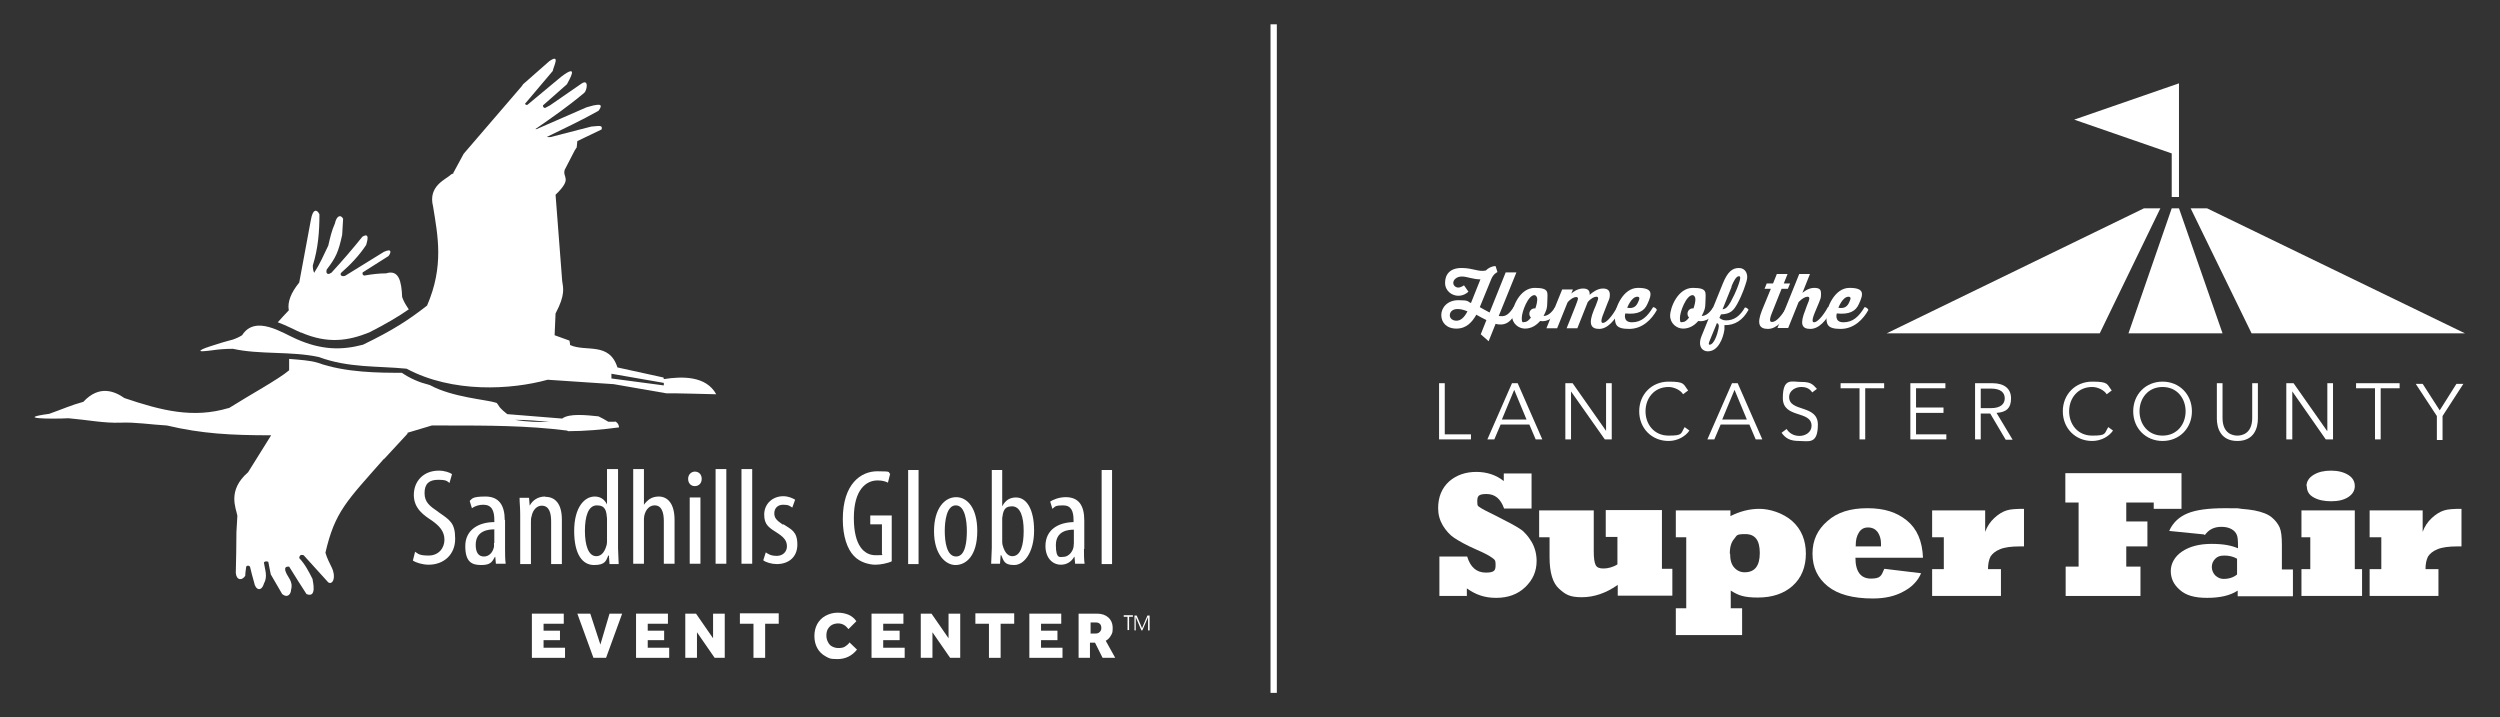 <?xml version="1.0" encoding="UTF-8"?> <svg xmlns="http://www.w3.org/2000/svg" id="Layer_1" version="1.1" viewBox="0 0 792 227.2"><rect x="0" y="0" width="792" height="227.2" fill="#333333" stroke="none"/><defs><style> .st0 { fill-rule: evenodd; } .st0, .st1 { fill: #fff; } .st2 { fill: none; stroke: #fff; stroke-miterlimit: 10; stroke-width: 2px; } </style></defs><g><polygon class="st0" points="694 66 713.3 105.6 780.9 105.6 699.2 66 694 66"></polygon><polygon class="st0" points="688 66 674.3 105.6 704.1 105.6 690.3 66 688 66"></polygon><polygon class="st0" points="679.2 66 597.7 105.6 665.2 105.6 684.4 66 679.2 66"></polygon><polygon class="st1" points="457.7 137.6 466 137.6 466 139.2 455.9 139.2 455.9 121.4 457.7 121.4 457.7 137.6"></polygon><path class="st1" d="M473.3,139.2h-2.1l7.8-17.8h1.8l7.8,17.8h-2.1l-2-4.7h-9.1l-2,4.7ZM475.9,132.9h7.7l-3.9-9.4-3.9,9.4Z"></path><polygon class="st1" points="508.8 136.5 508.8 136.5 508.8 121.4 510.6 121.4 510.6 139.2 508.4 139.2 497.7 124 497.7 124 497.7 139.2 495.9 139.2 495.9 121.4 498.2 121.4 508.8 136.5"></polygon><path class="st1" d="M535.2,136.4c-1.2,1.8-3.7,3.3-6.6,3.3-5.3,0-9.3-4-9.3-9.4s4-9.4,9.3-9.4,4.6.8,6.2,2.8l-1.6,1.2c-.7-1.2-2.7-2.3-4.6-2.3-4.6,0-7.3,3.6-7.3,7.7s2.7,7.7,7.3,7.7,3.8-.6,5.1-2.7l1.5,1.1Z"></path><path class="st1" d="M543,139.2h-2.1l7.8-17.8h1.8l7.8,17.8h-2.1l-2-4.7h-9.1l-2,4.7ZM545.7,132.9h7.7l-3.9-9.4-3.9,9.4Z"></path><path class="st1" d="M574.1,124.3c-.8-1.2-1.9-1.7-3.5-1.7s-3.8,1-3.8,3.2c0,4.8,9.1,2.3,9.1,8.7s-3,5.2-5.9,5.2-4.3-.8-5.6-2.6l1.6-1.2c.8,1.3,2.2,2.2,4.1,2.2s3.8-1.2,3.8-3.2c0-5-9.1-2.2-9.1-8.8s2.9-5.1,5.8-5.1,3.6.6,5,2.2l-1.6,1.2Z"></path><polygon class="st1" points="590.9 139.2 589.1 139.2 589.1 123 583.1 123 583.1 121.4 596.9 121.4 596.9 123 590.9 123 590.9 139.2"></polygon><polygon class="st1" points="607 137.6 616.6 137.6 616.6 139.2 605.2 139.2 605.2 121.4 616.3 121.4 616.3 123 607 123 607 129.1 615.7 129.1 615.7 130.8 607 130.8 607 137.6"></polygon><path class="st1" d="M627.5,139.2h-1.8v-17.8h5.5c3.6,0,5.9,1.6,5.9,4.8s-1.6,4.4-4.6,4.6l5.1,8.5h-2.2l-4.9-8.3h-3v8.3ZM627.5,129.3h3.2c3.2,0,4.4-1.4,4.4-3.1s-1.1-3.1-4.4-3.1h-3.2v6.2Z"></path><path class="st1" d="M669.4,136.4c-1.2,1.8-3.7,3.3-6.6,3.3-5.3,0-9.3-4-9.3-9.4s4-9.4,9.3-9.4,4.6.8,6.2,2.8l-1.6,1.2c-.7-1.2-2.7-2.3-4.6-2.3-4.6,0-7.3,3.6-7.3,7.7s2.7,7.7,7.3,7.7,3.8-.6,5.1-2.7l1.5,1.1Z"></path><path class="st1" d="M685.1,139.7c-5.3,0-9.3-4-9.3-9.4s4-9.4,9.3-9.4,9.3,4,9.3,9.4-4,9.4-9.3,9.4M685.1,122.6c-4.6,0-7.3,3.6-7.3,7.7s2.7,7.7,7.3,7.7,7.3-3.6,7.3-7.7-2.7-7.7-7.3-7.7"></path><path class="st1" d="M715.3,132.6c0,3-1.2,7.1-6.5,7.1s-6.5-4.1-6.5-7.1v-11.2h1.8v11c0,5.1,3.4,5.6,4.7,5.6s4.7-.5,4.7-5.6v-11h1.8v11.2Z"></path><polygon class="st1" points="737.2 136.5 737.3 136.5 737.3 121.4 739.1 121.4 739.1 139.2 736.8 139.2 726.2 124 726.2 124 726.2 139.2 724.3 139.2 724.3 121.4 726.6 121.4 737.2 136.5"></polygon><polygon class="st1" points="754.2 139.2 752.4 139.2 752.4 123 746.4 123 746.4 121.4 760.2 121.4 760.2 123 754.2 123 754.2 139.2"></polygon><polygon class="st1" points="773.8 139.4 772 139.4 772 131.8 765.3 121.6 767.5 121.6 772.9 130 778.2 121.6 780.4 121.6 773.8 131.8 773.8 139.4"></polygon><path class="st1" d="M464.8,188.8h-8.8v-12.5h8.8c1,3.4,3,5.1,5.9,5.1s3.1-.8,3.1-2.5-.4-1.6-1.1-2.2c-.8-.6-2.4-1.5-5-2.6-3.2-1.4-5.5-2.7-7-3.7-1.4-.9-2.6-2.3-3.6-3.9-1-1.7-1.5-3.5-1.5-5.5,0-3.6,1.2-6.4,3.5-8.5,2.3-2,5.2-3,8.6-3s6.3,1,8.7,2.9v-2.4h8.8v11.1h-8.7c-1.1-3.1-2.9-4.6-5.6-4.6s-2.9.8-2.9,2.4.3,1.4.8,1.8c.5.4,2.2,1.3,5.1,2.7,3.8,1.9,6.4,3.3,7.7,4.2.7.4,1.3,1,2,1.8.7.8,1.2,1.6,1.7,2.4,1,1.8,1.5,3.8,1.5,5.9,0,3.3-1.2,6-3.6,8.3-2.4,2.3-5.5,3.4-9.2,3.4s-6.5-1-9.3-3v2.5Z"></path><path class="st1" d="M490.9,170.2h-3.3v-8.5h17.3v12.9c0,2.2.2,3.6.6,4.4.4.8,1.2,1.1,2.5,1.1s3-.4,4.4-1.3v-8.7h-3.7v-8.5h17.8v18.6h3.3v8.5h-17.3v-3.4c-3.7,2.6-7.5,3.9-11.4,3.9s-5.2-.9-7.2-2.7c-2-1.8-3-5.1-3-10v-6.4Z"></path><path class="st1" d="M530.9,170.2v-8.5h17.3v1.8c3-1.5,6-2.3,9.2-2.3s7.5,1.3,10.4,3.9c2.9,2.6,4.3,6.1,4.3,10.3s-1.4,7.7-4.2,10.2c-2.8,2.5-6.5,3.7-11,3.7s-6.2-.7-8.6-2.2v5.6h3.6v8.5h-21v-8.5h3.3v-22.5h-3.3ZM548.1,175.4c0,2,.4,3.4,1.3,4.4.9,1,2,1.5,3.3,1.5,3.2,0,4.8-2,4.8-6.1s-1.5-6-4.6-6-2.6.5-3.5,1.5c-.9,1-1.4,2.5-1.4,4.7"></path><path class="st1" d="M597,180.2l11.6,1.4c-.5,1.2-1.2,2.3-2.2,3.3-.9,1-2.1,1.8-3.4,2.5-2.7,1.5-5.9,2.2-9.7,2.2-6.3,0-11.1-1.3-14.3-3.9-3.2-2.6-4.8-6-4.8-10.3s1.6-7.6,4.7-10.3c3.1-2.8,7.3-4.1,12.7-4.1s9.3,1.3,12.5,3.9c3.2,2.6,4.9,6.5,5.1,11.8h-21.4c0,4.4,1.7,6.6,4.9,6.6s3.3-1,4.2-3M588,173.1h7.9c0-.6,0-.9,0-.9,0-1.5-.4-2.7-1.1-3.7-.7-.9-1.7-1.4-3-1.4s-2.2.5-2.9,1.6c-.7,1.1-1,2.4-1,3.9s0,.4,0,.6"></path><path class="st1" d="M634,188.8h-21.9v-8.5h3.7v-10.1h-3.7v-8.5h16.8v6.8c.6-1.7,1.6-3.2,2.9-4.4,1.3-1.2,2.6-2,3.9-2.4,1.2-.4,3.1-.5,5.5-.5v11.9c-.3,0-.7,0-1.2,0-2.9,0-5,.3-6.4.9-1.5.6-2.4,1.4-3,2.3-.5,1-.8,2.3-.8,4h4.1v8.5Z"></path><polygon class="st1" points="678.1 188.8 654.4 188.8 654.4 179.5 658.5 179.5 658.5 159.2 654.3 159.2 654.3 149.9 691.1 149.9 691.1 161.2 682.3 161.2 682.3 159.2 673.6 159.2 673.6 165.2 680.3 165.2 680.3 173.1 673.6 173.1 673.6 179.5 678.1 179.5 678.1 188.8"></polygon><path class="st1" d="M698.2,169.3l-11-1.1c1.2-2.7,3.2-4.5,5.9-5.6,2.7-1.1,6.6-1.6,11.8-1.6s3.6,0,5.2.2c1.5.1,2.9.3,4.1.5,2.5.5,4.3,1.2,5.5,2.2,1.2,1,2,2.1,2.5,3.2.5,1.2.7,3,.7,5.5v7.8h3.5v8.5h-17.5v-1.8c-2.4,1.6-5.7,2.3-9.7,2.3s-6.7-.8-8.6-2.5c-2-1.7-2.9-3.7-2.9-6s1.2-4.6,3.6-6.2c2.4-1.6,5.5-2.4,9.3-2.4s6.3.5,8.4,1.4v-.8c0-1.7-.1-2.9-.4-3.5-.3-.7-.8-1.3-1.7-1.8-.9-.5-2-.7-3.2-.7-2.3,0-4,.9-5.2,2.6M708.7,181.9v-4.9c-1.2-.7-2.6-1-4-1s-2.2.3-2.9,1c-.7.7-1.1,1.6-1.1,2.6s.4,2,1.1,2.7c.8.7,1.6,1.1,2.6,1.1,1.8,0,3.2-.5,4.3-1.4"></path><path class="st1" d="M748.3,188.8h-19.2v-8.5h2.8v-10.1h-2.8v-8.5h16.9v18.6h2.3v8.5ZM730.7,154c0-1.5.8-2.7,2.3-3.6,1.5-.9,3.3-1.3,5.5-1.3s4.1.5,5.5,1.4c1.4.9,2,2.1,2,3.5s-.7,2.6-2.1,3.5c-1.4.9-3.2,1.3-5.4,1.3s-4.1-.4-5.5-1.2c-1.5-.8-2.2-2-2.2-3.6"></path><path class="st1" d="M772.6,188.8h-21.9v-8.5h3.7v-10.1h-3.7v-8.5h16.8v6.8c.6-1.7,1.6-3.2,2.9-4.4,1.3-1.2,2.6-2,3.9-2.4,1.2-.4,3.1-.5,5.5-.5v11.9c-.3,0-.7,0-1.2,0-2.9,0-5,.3-6.4.9-1.5.6-2.4,1.4-3,2.3-.5,1-.8,2.3-.8,4h4.1v8.5Z"></path><polygon class="st0" points="688 62.4 690.3 62.4 690.3 26.4 657.1 37.9 688 48.6 688 62.4"></polygon><g><path class="st1" d="M480.8,98.2c-2,3.6-3.6,5.2-7,4.4l-2.2,5.5-2.5-2.2,1.8-4.5c-1.1-.5-2.1-1.1-3.2-1.7-1.3,2.3-3.1,4.4-6.3,4.4s-4.8-2-4.8-4.3,1.9-4.7,5.4-4.7,2.8.4,4,.9l3-7.5c-2.4,0-4.2-.9-5.9-.9s-2.7,1.1-2.7,2,.8,1.5,1.6,1.5,1.8-.7,1.8-.7l1.4,2s-1.2,1.3-3.2,1.3-4.2-1.5-4.2-4.1,1.5-4.7,5.2-4.7,5.3,1.3,7.7.8c.8-.8,1.9-1.4,3.1-1.4l.6,1.9s-1.3.5-2,2.3l-3.6,8.8c.9.5,2.1,1.2,3.1,1.7l5.1-12.7h3.4l-5.6,13.8c1.7.2,2.9.2,4.9-3.1.5,0,1.1.5,1.2.9ZM464.8,98.6c-1-.4-2-.7-3-.7-1.8,0-2.5,1-2.5,2s.9,1.7,2.1,1.7,2.4-.8,3.5-3Z"></path><path class="st1" d="M493.8,98.2c-1.3,2.3-3.5,3.9-5.9,3.5-1.2,1.4-2.8,2.4-4.8,2.4s-4.1-1.6-4.1-4.1,2.4-8.8,7.2-8.8,4,1.5,4,4.1-.4,3.2-1.2,4.8c1.2,0,2.5-.9,3.6-2.7.5,0,1.1.5,1.2.9ZM485,100.6c-.3-.3-.5-.7-.5-1.2,0-1,.8-1.8,1.9-1.7.4-1.1.6-2.2.6-2.9s-.4-1.3-.9-1.3c-2,0-4,5.3-4,7.2s.4,1.3,1,1.3,1.3-.6,1.9-1.4Z"></path><path class="st1" d="M513.4,98.2c-1.9,3.3-4.1,6-6.8,6s-3.4-1.7-1.7-5.9l.6-1.4c.4-1.1.8-2,.8-2.4s-.3-.5-.6-.5c-.6,0-1.7.5-2.7,1.7l-3.3,8.3h-3.4c.5-1.3,2.3-5.6,2.8-7,.4-1.1.8-2,.8-2.4s-.3-.5-.6-.5c-.6,0-1.7.5-2.7,1.7l-3.3,8.2h-3.4l5-12.3h3.4l-.5,1.3c.5-.5,2-1.6,3.7-1.6s2.2.8,2.1,2c.9-.8,2.5-2,4.2-2s2.2.8,2.2,2-.3,1.5-.8,2.8l-1.2,3.1c-1.1,2.7-.6,3-.2,3,1,0,2.8-1.9,4.4-4.8.5,0,1.1.5,1.2.9Z"></path><path class="st1" d="M524.9,98.2c-1.6,2.9-4.5,6-8.8,6s-4.5-1.5-4.5-4,2.5-9,7.3-9,4.5,1.9,3,5.1c-1,2.3-3,3.4-7,3,0,0-.9,2.8,2.1,2.8s4.9-1.8,6.7-4.8c.5,0,1.1.5,1.2.9ZM515.5,97.5c2.2.4,3-.7,3.5-1.9.5-1,.5-1.6-.3-1.6-1.9,0-3.2,3.5-3.2,3.5Z"></path><path class="st1" d="M543.9,98.2c-1.3,2.3-3.5,3.9-5.9,3.5-1.2,1.4-2.8,2.4-4.8,2.4s-4.1-1.6-4.1-4.1,2.4-8.8,7.2-8.8,4,1.5,4,4.1-.4,3.2-1.2,4.8c1.2,0,2.5-.9,3.6-2.7.5,0,1.1.5,1.2.9ZM535.1,100.6c-.3-.3-.5-.7-.5-1.2,0-1,.8-1.8,1.9-1.7.4-1.1.6-2.2.6-2.9s-.4-1.3-.9-1.3c-2,0-4,5.3-4,7.2s.4,1.3,1,1.3,1.3-.6,1.9-1.4Z"></path><path class="st1" d="M553.9,98.2c-1.7,3.1-4.2,4.9-7.6,4.8,0,0,0,.7,0,1.4-.2,1.4-.7,3.1-1.5,4.4-.9,1.5-2.1,2.5-3.8,2.5s-3.2-1.6-2-4.7l6.8-16.8c1.5-3.7,3-4.9,5.1-4.9s3.1,2,2.4,4.2c-.4,1.3-1.2,4-2.9,7.1-1.2,2.2-2.2,3.3-5.2,3.4l-.5,1.1c.5.4,1.1.8,2.1.8,2.5,0,4.4-1.3,6-4.1.5,0,1.1.5,1.2.9ZM543.9,102.4l-2.3,5.6c-.4,1-.3,1.2,0,1.2,1.4,0,2.5-3.4,2.8-5,.3-1.3,0-1.7-.6-1.9ZM548.6,90.8l-2.9,7.2c1.2-.2,1.7-.9,2.6-2.4,1.8-3.3,2.5-5.5,2.8-6.5.2-.7.4-1.6-.2-1.6-.9,0-1.7,1.6-2.4,3.3Z"></path><path class="st1" d="M567.1,98.2c-1.8,3.1-4.2,6-7,6s-3.6-1.6-1.9-5.9l2.8-6.8h-2l.7-1.7h2l1.2-3h3.4l-1.2,3h2l-.7,1.7h-2l-3,7.5c-1.1,2.7-.6,3,0,3,1.3,0,3-1.9,4.7-4.8.5,0,1.1.5,1.2.9Z"></path><path class="st1" d="M580.4,98.2c-1.9,3.3-4.1,6-6.9,6s-3.3-1.7-1.6-5.9l.5-1.4c.5-1.1.8-2,.8-2.4s-.3-.5-.6-.5c-.6,0-1.7.5-2.8,1.7l-3.3,8.2h-3.4l6.9-17.1h3.4l-2.4,6s1.7-1.6,3.7-1.6,2.2.7,2.2,2-.2,1.5-.7,2.8l-1.3,3.1c-1.1,2.7-.6,3-.2,3,1,0,2.8-1.9,4.4-4.8.5,0,1.1.5,1.2.9Z"></path><path class="st1" d="M591.9,98.2c-1.6,2.9-4.5,6-8.8,6s-4.5-1.5-4.5-4,2.5-9,7.3-9,4.5,1.9,3,5.1c-1,2.3-3,3.4-7,3,0,0-.9,2.8,2.1,2.8s4.9-1.8,6.7-4.8c.5,0,1.1.5,1.2.9ZM582.4,97.5c2.2.4,3-.7,3.5-1.9.5-1,.5-1.6-.3-1.6-1.9,0-3.2,3.5-3.2,3.5Z"></path></g></g><g><g><g><path class="st1" d="M138.9,162.2c-2.8-1.9-4.4-3.1-4.4-6s1.4-4.2,4.3-4.2,2.8.5,3.6,1l.8-2.8c-.7-.5-2.3-1.1-4.2-1.1-4.8,0-7.9,3.3-7.9,7.7s3.3,6.5,5.7,8.1c2.4,1.7,4,3.4,4,6.1s-1.9,5-5,5-3.3-.6-4.3-1.2l-.7,2.8c.9.6,3,1.3,5,1.3,4.8,0,8.4-3.2,8.4-8.2s-1.6-5.9-5.2-8.4ZM159.9,164.8c0-4.7-1.8-7.5-6.1-7.5s-4.2.7-5,1.4l.7,2.3c1-.7,2.2-1.1,3.6-1.1,2.7,0,3.5,1.9,3.5,4.8v.7c-4.9,0-9.2,2.4-9.2,7.6s2.2,6,5.1,6,3.4-1,4.3-2.6h.1l.2,2.2h3.1c-.2-1.4-.2-3.2-.2-4.8v-9.1ZM156.5,172c0,.4,0,.8,0,1.2-.4,2-1.7,3.1-3.2,3.1s-2.6-1-2.6-3.7c0-4.6,4.2-4.9,5.9-4.9v4.3ZM172.7,157.3c-2.3,0-4,1.2-4.9,2.9h0l-.2-2.5h-3c0,1.7.2,2.9.2,5.4v15.6h3.4v-13.2c0-.7,0-1.4.2-1.9.4-2.2,1.8-3.4,3.2-3.4,2.5,0,3,2.5,3,5v13.5h3.4v-14.1c0-5.1-2.2-7.2-5.2-7.2ZM195.7,148.6h-3.4v11.2h0c-.9-1.8-2.3-2.5-3.9-2.5-3.3,0-6.5,3.5-6.5,10.9s2.6,10.8,6.3,10.8,3.8-1.5,4.5-3h.2l.2,2.7h2.9c0-1.2-.2-3.6-.2-5v-25ZM192.3,171.2c0,.5,0,1-.1,1.4-.8,3-2.2,3.6-3.3,3.6-2.5,0-3.6-3.5-3.6-8s1-8.1,3.8-8.1,3,1.9,3.2,4.1c0,.4,0,.9,0,1.4v5.6ZM208.7,157.3c-1.2,0-2.1.3-2.9.8-.7.5-1.3,1.1-1.8,1.8h0v-11.3h-3.4v30h3.4v-13.6c0-.5,0-1.1.1-1.6.5-2.2,1.8-3.3,3.3-3.3,2.3,0,2.9,2.4,2.9,5v13.5h3.4v-13.9c0-5.3-2.3-7.4-5-7.4ZM220.2,149.4c-1.2,0-2.2.9-2.2,2.3,0,1.4.9,2.3,2.1,2.3h0c1.3,0,2.2-.9,2.2-2.3,0-1.4-.9-2.3-2.2-2.3ZM218.5,178.6h3.4v-21h-3.4v21ZM226.7,178.6h3.4v-30h-3.4v30ZM234.9,178.6h3.4v-30h-3.4v30ZM248,166.2c-2.1-1.4-2.7-2.2-2.7-3.6s.9-2.7,2.8-2.7,2,.4,2.9.9l.9-2.5c-.9-.5-2.1-1.1-3.8-1.1-3.3,0-6,2.4-6,5.8s1.6,4.2,4.4,6c2.1,1.4,2.8,2.5,2.8,4.1s-1.2,3-3.2,3-2.7-.6-3.5-1.1l-.8,2.5c.9.7,2.7,1.2,4.3,1.2,3.5,0,6.5-2,6.5-6.2s-2-4.8-4.4-6.4Z"></path><g><path class="st1" d="M282.4,177.9c-1.2.5-3.3,1-5.1,1s-4.9-.7-6.8-2.8c-2.1-2.2-3.5-6.2-3.5-11.6,0-11.3,5.8-15.2,10.9-15.2s3.2.3,4.1.8l-.7,2.8c-.8-.4-1.8-.7-3.3-.7-3.6,0-7.5,2.9-7.5,11.9s3.4,11.8,6.9,11.8,1.8-.2,2-.3v-9.5h-3.7v-2.8h6.8v14.4Z"></path><path class="st1" d="M287.7,148.9h3.3v29.8h-3.3v-29.8Z"></path><path class="st1" d="M309.6,168.2c0,8.1-3.7,10.8-6.9,10.8s-6.8-3.4-6.8-10.7,3.4-10.8,7-10.8,6.7,3.5,6.7,10.7ZM299.3,168.2c0,3.4.6,8.1,3.6,8.1s3.4-4.9,3.4-8.1-.6-8.1-3.5-8.1-3.5,4.9-3.5,8.1Z"></path><path class="st1" d="M314.2,148.9h3.3v11.5h0c1.1-2.1,2.6-2.8,4.4-2.8,3.3,0,5.7,3.7,5.7,10.5s-3.1,10.9-6.3,10.9-3.3-1.3-4.1-3.1h-.2l-.2,2.7h-2.8c0-1.2.2-3.6.2-5v-24.8ZM317.5,171.3c0,.5,0,.9.1,1.3.8,3.1,2.2,3.6,3.1,3.6,2.7,0,3.6-3.6,3.6-8s-1-7.8-3.7-7.8-2.8,1.9-3.1,3.7c0,.5,0,.9,0,1.4v5.9Z"></path><path class="st1" d="M343.4,173.9c0,1.6,0,3.4.2,4.7h-3l-.2-2.2h-.1c-.9,1.6-2.4,2.5-4.2,2.5-2.8,0-4.9-2.3-4.9-5.9,0-5.3,4.2-7.5,8.9-7.6v-.6c0-2.8-.7-4.7-3.3-4.7s-2.5.4-3.4,1.1l-.7-2.3c.9-.6,2.8-1.4,4.9-1.4,4.2,0,5.9,2.7,5.9,7.4v9ZM340.2,167.8c-1.7,0-5.7.3-5.7,4.9s1.4,3.7,2.5,3.7,2.7-1.1,3.1-3.1c0-.4.1-.8.1-1.2v-4.2Z"></path><path class="st1" d="M349,148.9h3.3v29.8h-3.3v-29.8Z"></path></g></g><g><path class="st1" d="M168.5,208.4v-14h10.1v3.2h-6.4v2.2h5.2v3h-5.2v2.4h6.8v3.2h-10.5Z"></path><path class="st1" d="M188,208.4l-5.1-14h4.1l3.2,9.8,2.9-9.8h4l-5.1,14h-3.9Z"></path><path class="st1" d="M201.5,208.4v-14h10.1v3.2h-6.4v2.2h5.2v3h-5.2v2.4h6.8v3.2h-10.5Z"></path><path class="st1" d="M217.1,208.4v-14h3.4l5.4,7.8v-7.8h3.7v14h-3.2l-5.6-8.1v8.1h-3.7Z"></path><path class="st1" d="M238.7,208.4v-10.8h-4.3v-3.3h12.3v3.3h-4.3v10.8h-3.8Z"></path><path class="st1" d="M269,203.4l2.5,2.4c-1.6,2-3.7,3-6.2,3s-2.7-.3-3.8-.9c-1.1-.6-2-1.5-2.6-2.6-.6-1.1-.9-2.4-.9-3.8s.3-2.7.9-3.8c.6-1.1,1.5-2,2.6-2.6,1.1-.6,2.4-1,3.8-1s2.3.2,3.4.6c1,.4,1.9,1.1,2.6,2.1l-2.5,2.5c-.4-.5-.9-1-1.4-1.3-.5-.3-1.2-.5-1.9-.5s-1.5.2-2,.5-1,.8-1.3,1.4c-.3.6-.4,1.2-.4,2s.2,1.4.5,2c.3.6.7,1.1,1.3,1.4.6.3,1.2.5,2,.5s1.5-.1,2-.4c.5-.3,1-.7,1.5-1.3Z"></path><path class="st1" d="M276.1,208.4v-14h10.1v3.2h-6.4v2.2h5.2v3h-5.2v2.4h6.8v3.2h-10.5Z"></path><path class="st1" d="M291.7,208.4v-14h3.4l5.4,7.8v-7.8h3.7v14h-3.2l-5.6-8.1v8.1h-3.7Z"></path><path class="st1" d="M313.3,208.4v-10.8h-4.3v-3.3h12.3v3.3h-4.3v10.8h-3.8Z"></path><path class="st1" d="M326.1,208.4v-14h10.1v3.2h-6.4v2.2h5.2v3h-5.2v2.4h6.8v3.2h-10.5Z"></path><path class="st1" d="M341.7,208.4v-14h5.8c1.5,0,2.7.4,3.6,1.2.9.8,1.4,1.9,1.4,3.4s-.2,1.7-.6,2.4c-.4.7-.9,1.2-1.6,1.6l3,5.4h-4l-2.4-4.8h-1.6v4.8h-3.6ZM345.4,200.7h1.8c.5,0,.9-.2,1.2-.5.3-.3.5-.7.5-1.2s-.1-1-.4-1.3c-.3-.3-.7-.5-1.2-.5h-1.8v3.4Z"></path></g><g><path class="st1" d="M357.2,195.4h-1.2v-.5h2.9v.5h-1.2v4.2h-.5v-4.2Z"></path><path class="st1" d="M359.4,199.7v-4.7h.7l1.7,4,1.7-4h.7v4.7h-.5v-4.2s-1.8,4.2-1.8,4.2h-.3l-1.8-4.2v4.2s-.5,0-.5,0Z"></path></g></g><g><path class="st1" d="M194.8,133.6h-2.1c-1.1-.7-2.1-1.2-3.1-1.7-3.8-.4-9.3-1-11.5.7l-17.4-1.4c-.9-.7-1.7-1.4-2.4-2.2-.2-.2-.8-1.4-1.1-1.4-2.9-1-13.9-1.7-21-5.6-3.2-.8-6.1-2-8.9-3.9-6.9,0-17.8,0-26.7-3.2-2.3-.7-5.4-.9-9-1.2v3.6c-3.1,2.7-12.6,7.9-19.1,12h-.2c-11.1,3.3-21.1.8-32.9-3.2-3-2.1-7.9-4.3-13,1.2-3.7,1-6.6,2.3-10.8,3.8-11,1.5.3,1.7,6.1,1.4,5.9.5,11.2,1.6,16.5,1.4,4.7-.2,9.5.6,14.7.9,11,2.6,20.2,3.1,33,3.1l-7.3,11.7c-6.7,5.8-3.8,11.4-3.4,13.8l-.3,5.2h0c0,4.3-.1,8.6-.2,12.9.2,2.4,2,2.5,3,.9,0-1,.2-1.9.3-2.9.4-.5.9-.3,1.2,0,.4,1.7.8,3.3,1.3,5,.4,2.4,2.3,3.1,3.1.4,1.3-2.3.3-4.5,0-6.7.4-.5,1-.4,1.4-.2l.5,2.6h0s.3,1.4.3,1.4l3.6,6.2c1.9,1.5,2.8-.3,2.8-1.3.8-2.9-1.2-4-1.8-6.1-.3-1.3.5-1.3,1.2-1.3,1.8,2.9,3.6,5.8,5.5,8.7,3.4,1.4,2-4,1.9-4.8-1.2-2.4-2.4-4.7-4.2-6.6.1-1.1.7-1.1,1.4-.9l7.8,8.6c1.4.9,2.6-1.6,1.1-4.7-.7-1.5-1.5-2.9-2-4.7,3-13,6.7-16.3,18.5-29.7h.1s7.4-8,7.4-8v-.3c.1,0,7.7-2.3,7.7-2.3h4.8c12.7,0,25.3,0,38,1.6l.4.2c5.2,0,10.9-.5,16.1-1.2,0-.9-.6-1.7-1.3-1.9ZM163.1,133c3.7,0,7.3.3,11,.7-3.5,0-7,0-11-.7ZM95.3,105.3c8.5,3.7,15,2.7,21.7,0,5.3-2.7,9.2-5,12.5-7.3-.8-1.2-1.6-2.4-2.1-3.9-.2-4.9-1-8.8-5.1-7.5-2.3,0-4.6.3-6.9.7-.4-.1-.7-.4-.5-1l8.2-5.2c.7-.9,1.3-2.6-1.5-1.3l-12.3,7.6c-.6.2-1.7.1-1.3-.9,3.2-2.8,5.9-5.7,8-8.9.2-.8,1.4-4.2-1.2-2.6-3.2,4-6.5,7.8-9.8,11.4l-.8.4c-.5,0-1-.2-.7-1.4,2.9-3.8,3.7-5.5,4.9-11,.1-1.7.2-3.4.3-5.1-.8-1.5-2.1-.9-2.6,1.5-1,2.2-1.5,4.4-2.1,7-1.4,2.9-2.7,5.9-4.4,8.5v.2c-.4-.6-.5-1.5-.5-2.4,1.7-5.5,2.1-10.8,2.1-16.2-.7-1.6-2.1-1.9-2.7,1.7l-3.7,19.9c-2.6,3.2-3.8,6.2-3.3,8.8-1.2,1.3-2.4,2.5-3.5,3.8,2.8,1,5.5,2.5,7.4,3.3Z"></path><path class="st1" d="M210.2,119.6l-14.6-3.2c-2.6-8.2-10-4.8-15-7.1,0-.5-.1-.9-.2-1.4l-4.7-1.7.3-6.9c3.2-6,2.4-8.1,2.1-10.3-.7-9.1-1.4-18.2-2.1-27.3,5.5-5.3,2.1-5.3,2.9-7.9l3.2-6.2.6-.9.2-2,7.7-3.7c.4-1.6-1.2-1-3.3-.9-4.3,1.1-8.5,2.2-12.8,3.3-.4.1-.9,0-1.3,0,5.5-2.7,10.9-5.2,16.4-8.3,2.1-2.8-1-1.7-1.6-1.7l-2.2.6-15.8,6.9h-.4c5.6-3.9,10-6.9,15.5-11.5.8-.6,1.6-4.6-.9-2.9l-10,6.9-1.5.8c-.5,0-.7-.4-.7-.8l7.6-6.7c.7-1.4,4.1-6.9-1.8-2.4l-10.7,8.9c-.5.1-.5,0-.8-.3h0s8.8-10.4,8.8-10.4c.2-1.3,2.6-5.7-1.1-3.1-2.8,2.4-5.5,4.9-8.3,7.3l-.4.6h0s-18.4,21.4-18.4,21.4l-3.3,6.1v.2c-.2,0-.4.1-.6.2-1.6,1.6-7.5,3.6-5.8,10.2,1.5,9.3,3.5,18.9-1.9,31.4-5.9,4.6-10.8,7.8-20.3,12.4-6.8,1.8-13.2,1.7-21.1-1.8-4.4-1.9-13-7.8-17.2-1.2-.8.5-1.8,1-3,1.4-1,.3-2.4.6-3.6,1-2.6.8-5.1,1.6-5.9,2-2.2,1.1,1.2.6,3.6.3,1.3-.2,3.5-.4,6-.4,8.5,1.9,18.4.7,27.2,2.6,9.4,3.5,18.7,2.8,27.8,3.7h0c14.6,7.8,33.1,6.7,44.7,3.5l20.9,1.4,16.7,2.9h.3c0-.1,15.5.3,15.5.3-3.2-5.9-10.9-5.7-16.6-4.8ZM193.7,119.9v-1.5c0,0,16.6,2.9,16.6,2.9v.8c0,0-16.6-2.2-16.6-2.2Z"></path></g></g><line class="st2" x1="403.5" y1="7.7" x2="403.5" y2="219.5"></line></svg> 